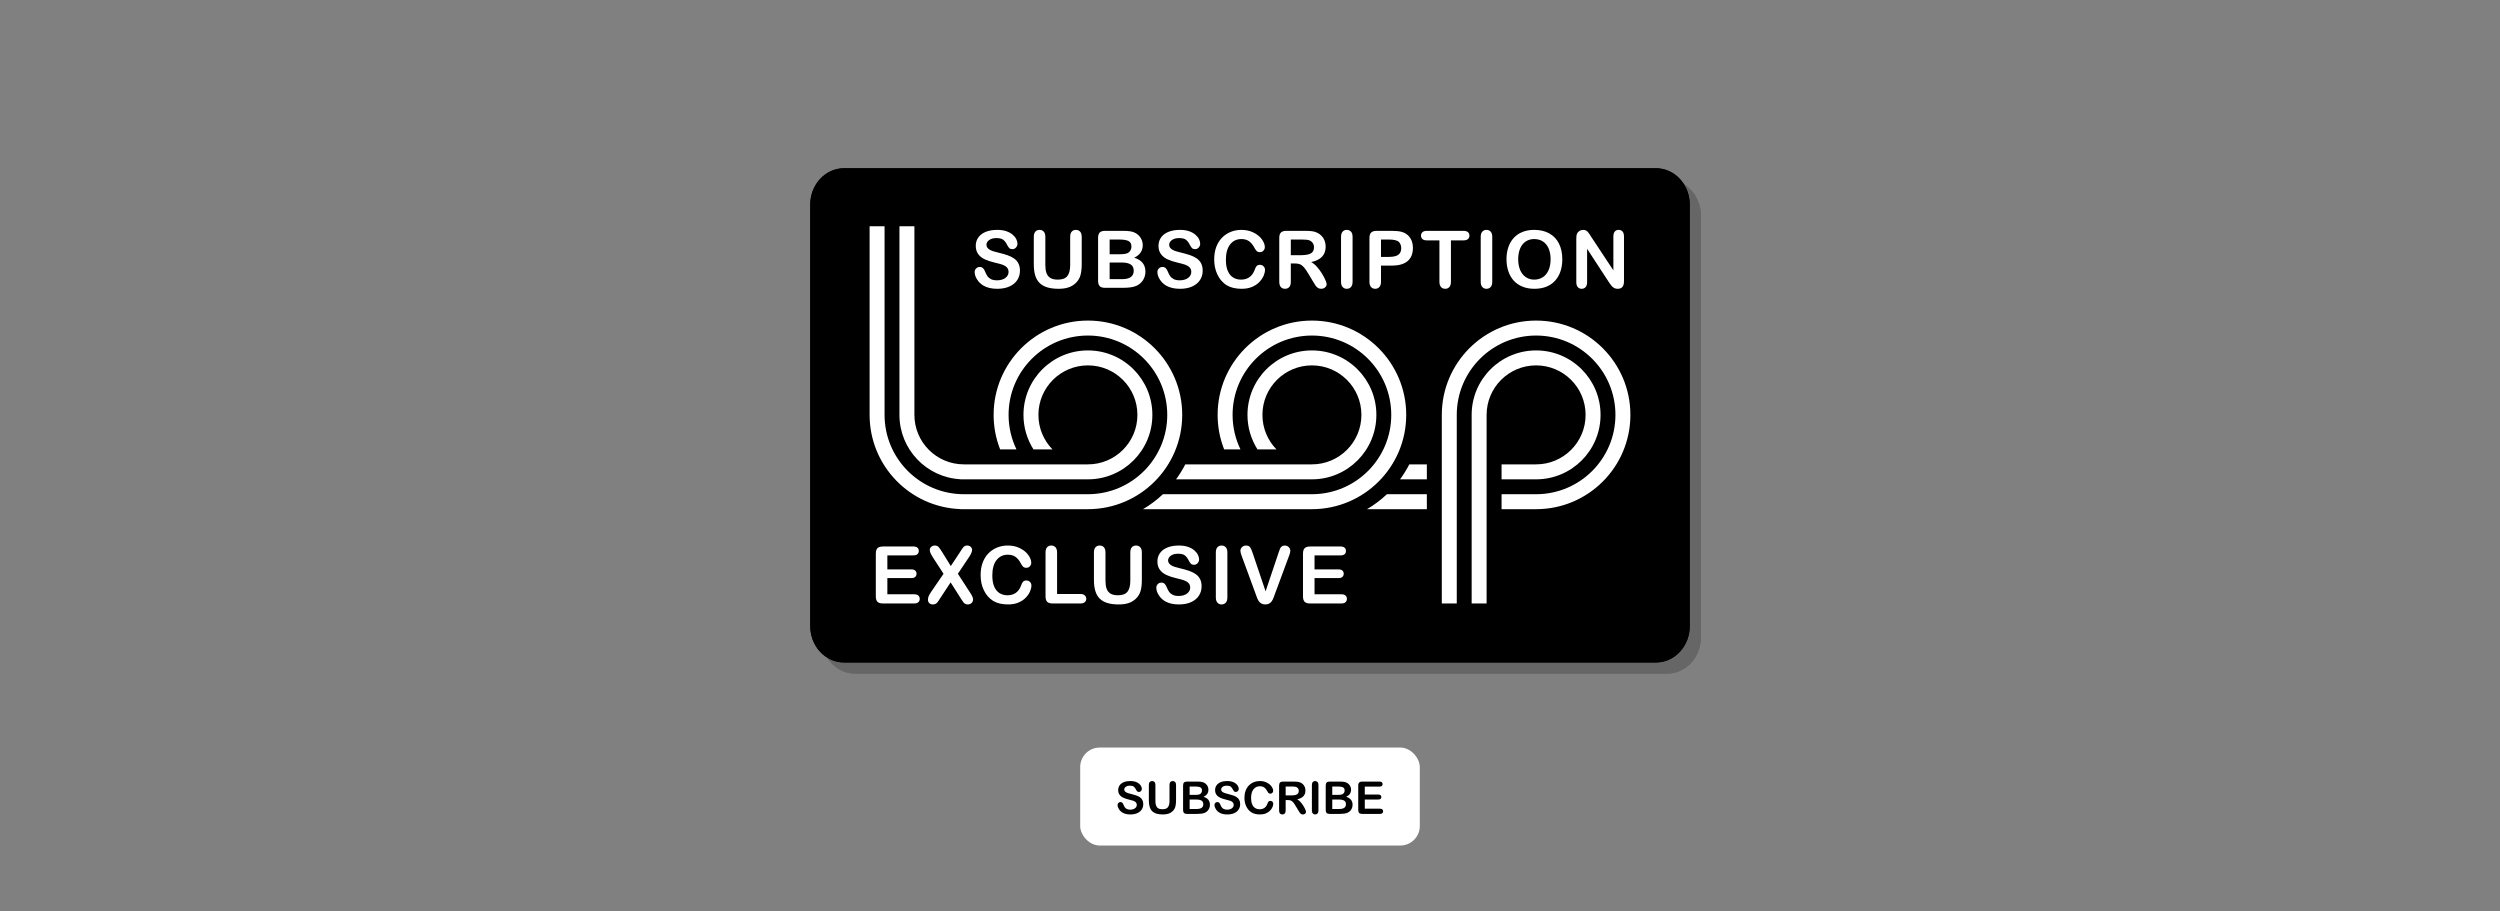 <svg viewBox="0 0 1920 700" xmlns="http://www.w3.org/2000/svg" data-name="Layer 1" id="Layer_1">
  <rect x="0" y="0" width="1920" height="700" fill="#808080" stroke="none"/>
  <defs>
    <style>
      .cls-1 {
        fill: #fff;
      }

      .cls-2 {
        opacity: .2;
      }
    </style>
  </defs>
  <g>
    <rect ry="14.958" rx="14.958" height="75.235" width="260.818" y="574.126" x="829.591" class="cls-1"></rect>
    <g>
      <path d="M878.024,617.628c0,1.502-.387,2.851-1.16,4.048-.773,1.196-1.905,2.133-3.395,2.811s-3.257,1.017-5.3,1.017c-2.45,0-4.471-.463-6.062-1.389-1.129-.666-2.046-1.556-2.751-2.667-.706-1.112-1.059-2.193-1.059-3.243,0-.609.212-1.132.635-1.566s.962-.652,1.617-.652c.53,0,.979.17,1.346.509.367.338.68.841.94,1.507.316.79.657,1.45,1.024,1.981.367.53.883.968,1.549,1.312.666.345,1.541.517,2.625.517,1.49,0,2.701-.347,3.632-1.041.932-.694,1.397-1.561,1.397-2.6,0-.824-.251-1.492-.753-2.007-.502-.514-1.151-.905-1.947-1.177-.796-.271-1.86-.559-3.192-.863-1.784-.418-3.277-.906-4.479-1.465-1.203-.559-2.157-1.321-2.862-2.286-.706-.965-1.059-2.165-1.059-3.599,0-1.365.373-2.579,1.118-3.641.745-1.061,1.823-1.877,3.234-2.447,1.411-.569,3.071-.854,4.979-.854,1.524,0,2.842.188,3.954.567,1.112.378,2.035.88,2.769,1.507s1.27,1.284,1.609,1.973c.338.688.508,1.36.508,2.016,0,.598-.211,1.137-.635,1.617-.423.479-.951.719-1.583.719-.576,0-1.013-.144-1.312-.432-.299-.287-.624-.759-.974-1.414-.452-.937-.993-1.668-1.625-2.192-.632-.525-1.648-.787-3.048-.787-1.299,0-2.346.285-3.142.854-.796.57-1.194,1.256-1.194,2.058,0,.497.136.926.407,1.287s.644.672,1.118.932.954.463,1.439.609,1.287.361,2.405.644c1.4.327,2.667.688,3.802,1.084,1.134.395,2.1.875,2.896,1.438.796.565,1.417,1.279,1.863,2.143.446.863.669,1.922.669,3.175Z"></path>
      <path d="M882.325,614.818v-11.938c0-1.016.229-1.778.686-2.286.457-.508,1.058-.762,1.803-.762.779,0,1.397.254,1.854.762.457.508.686,1.271.686,2.286v12.209c0,1.389.155,2.549.466,3.48.311.931.861,1.653,1.651,2.167s1.897.771,3.319.771c1.964,0,3.353-.521,4.166-1.566.813-1.044,1.219-2.627,1.219-4.75v-12.311c0-1.027.226-1.792.677-2.295.452-.502,1.056-.753,1.812-.753s1.369.251,1.837.753c.468.503.703,1.268.703,2.295v11.938c0,1.941-.189,3.562-.567,4.859-.378,1.299-1.092,2.438-2.142,3.421-.903.836-1.953,1.445-3.149,1.829-1.197.384-2.597.576-4.2.576-1.908,0-3.551-.207-4.928-.618-1.377-.412-2.5-1.051-3.37-1.914-.87-.863-1.507-1.97-1.914-3.319-.407-1.349-.61-2.96-.61-4.834Z"></path>
      <path d="M919.241,625.079h-7.586c-1.095,0-1.877-.245-2.345-.736-.469-.491-.703-1.273-.703-2.346v-18.661c0-1.095.239-1.882.719-2.362.48-.479,1.256-.72,2.329-.72h8.043c1.186,0,2.212.074,3.082.221.869.146,1.648.429,2.337.847.587.35,1.106.793,1.558,1.329s.796,1.129,1.033,1.778.355,1.335.355,2.057c0,2.484-1.242,4.302-3.725,5.453,3.262,1.039,4.894,3.06,4.894,6.062,0,1.389-.355,2.639-1.067,3.751-.711,1.111-1.671,1.933-2.878,2.464-.757.315-1.626.539-2.608.669-.982.13-2.128.194-3.438.194ZM913.636,604.031v6.418h4.606c1.253,0,2.221-.118,2.904-.355s1.205-.688,1.566-1.354c.282-.475.423-1.005.423-1.592,0-1.253-.446-2.086-1.337-2.498-.892-.412-2.252-.618-4.081-.618h-4.081ZM918.869,614.056h-5.232v7.247h5.402c3.397,0,5.097-1.225,5.097-3.675,0-1.253-.44-2.161-1.321-2.726-.88-.564-2.196-.847-3.945-.847Z"></path>
      <path d="M952.448,617.628c0,1.502-.387,2.851-1.16,4.048-.773,1.196-1.905,2.133-3.395,2.811s-3.257,1.017-5.3,1.017c-2.45,0-4.471-.463-6.062-1.389-1.129-.666-2.046-1.556-2.751-2.667-.706-1.112-1.059-2.193-1.059-3.243,0-.609.212-1.132.635-1.566s.962-.652,1.617-.652c.53,0,.979.17,1.346.509.367.338.68.841.94,1.507.316.79.657,1.45,1.024,1.981.367.53.883.968,1.549,1.312.666.345,1.541.517,2.625.517,1.49,0,2.701-.347,3.632-1.041.932-.694,1.397-1.561,1.397-2.6,0-.824-.251-1.492-.753-2.007-.502-.514-1.151-.905-1.947-1.177-.796-.271-1.86-.559-3.192-.863-1.784-.418-3.277-.906-4.479-1.465-1.203-.559-2.157-1.321-2.862-2.286-.706-.965-1.059-2.165-1.059-3.599,0-1.365.373-2.579,1.118-3.641.745-1.061,1.823-1.877,3.234-2.447,1.411-.569,3.071-.854,4.979-.854,1.524,0,2.842.188,3.954.567,1.112.378,2.035.88,2.769,1.507s1.27,1.284,1.609,1.973c.338.688.508,1.36.508,2.016,0,.598-.211,1.137-.635,1.617-.423.479-.951.719-1.583.719-.576,0-1.013-.144-1.312-.432-.299-.287-.624-.759-.974-1.414-.452-.937-.993-1.668-1.625-2.192-.632-.525-1.648-.787-3.048-.787-1.299,0-2.346.285-3.142.854-.796.57-1.194,1.256-1.194,2.058,0,.497.136.926.407,1.287s.644.672,1.118.932.954.463,1.439.609,1.287.361,2.405.644c1.4.327,2.667.688,3.802,1.084,1.134.395,2.1.875,2.896,1.438.796.565,1.417,1.279,1.863,2.143.446.863.669,1.922.669,3.175Z"></path>
      <path d="M977.865,617.239c0,.791-.193,1.646-.584,2.566-.389.92-1.002,1.823-1.836,2.709-.836.887-1.902,1.606-3.201,2.159s-2.811.83-4.539.83c-1.309,0-2.5-.125-3.572-.373s-2.047-.635-2.922-1.16c-.874-.524-1.679-1.216-2.412-2.074-.655-.779-1.214-1.651-1.677-2.616s-.81-1.995-1.042-3.091c-.231-1.095-.347-2.258-.347-3.488,0-1.998.291-3.787.872-5.368.582-1.58,1.414-2.932,2.498-4.056,1.083-1.123,2.354-1.978,3.811-2.565,1.455-.586,3.008-.88,4.656-.88,2.01,0,3.799.4,5.367,1.202,1.57.802,2.772,1.792,3.607,2.972s1.254,2.295,1.254,3.345c0,.575-.203,1.084-.609,1.523-.406.44-.898.661-1.475.661-.643,0-1.125-.152-1.447-.457-.322-.306-.68-.83-1.076-1.575-.654-1.23-1.424-2.15-2.311-2.761-.887-.609-1.979-.914-3.277-.914-2.064,0-3.711.785-4.936,2.354-1.225,1.569-1.837,3.8-1.837,6.689,0,1.93.271,3.536.812,4.817.543,1.281,1.311,2.238,2.305,2.87.992.633,2.156.948,3.488.948,1.443,0,2.666-.358,3.666-1.075.998-.717,1.752-1.77,2.26-3.158.215-.654.48-1.188.797-1.6.314-.412.824-.618,1.523-.618.598,0,1.111.209,1.541.626.43.418.643.938.643,1.558Z"></path>
      <path d="M989.144,614.462h-1.761v7.976c0,1.05-.231,1.823-.694,2.32-.463.496-1.067.745-1.812.745-.802,0-1.422-.261-1.862-.779-.44-.52-.66-1.281-.66-2.286v-19.102c0-1.084.242-1.868.728-2.354s1.271-.729,2.354-.729h8.179c1.129,0,2.094.049,2.896.145s1.524.29,2.168.584c.778.327,1.467.796,2.065,1.405s1.053,1.318,1.363,2.125c.311.808.466,1.663.466,2.565,0,1.852-.522,3.331-1.566,4.437-1.044,1.107-2.628,1.892-4.75,2.354.892.474,1.744,1.174,2.557,2.1.814.926,1.538,1.911,2.177,2.955.638,1.044,1.134,1.987,1.49,2.828.355.841.533,1.42.533,1.735,0,.327-.104.652-.313.974-.209.322-.494.576-.855.762-.361.187-.778.28-1.253.28-.564,0-1.039-.134-1.422-.398-.385-.265-.715-.602-.991-1.008s-.651-1.004-1.126-1.795l-2.015-3.353c-.723-1.23-1.369-2.168-1.939-2.812s-1.148-1.083-1.735-1.32-1.327-.355-2.219-.355ZM992.022,604.031h-4.64v6.824h4.504c1.208,0,2.225-.104,3.049-.313.823-.208,1.453-.563,1.888-1.066.435-.502.652-1.193.652-2.074,0-.688-.176-1.296-.525-1.82-.35-.525-.836-.917-1.456-1.177-.587-.249-1.744-.373-3.472-.373Z"></path>
      <path d="M1007.534,622.438v-19.559c0-1.016.23-1.778.693-2.286s1.062-.762,1.796-.762c.756,0,1.368.251,1.837.753.469.503.703,1.268.703,2.295v19.559c0,1.027-.234,1.795-.703,2.303s-1.081.763-1.837.763c-.723,0-1.318-.258-1.787-.771-.469-.514-.702-1.279-.702-2.295Z"></path>
      <path d="M1028.785,625.079h-7.586c-1.095,0-1.877-.245-2.346-.736-.468-.491-.702-1.273-.702-2.346v-18.661c0-1.095.239-1.882.72-2.362.479-.479,1.256-.72,2.328-.72h8.044c1.185,0,2.212.074,3.082.221.869.146,1.647.429,2.336.847.587.35,1.106.793,1.559,1.329.451.536.796,1.129,1.032,1.778.237.649.356,1.335.356,2.057,0,2.484-1.242,4.302-3.726,5.453,3.262,1.039,4.894,3.06,4.894,6.062,0,1.389-.355,2.639-1.066,3.751-.712,1.111-1.671,1.933-2.879,2.464-.757.315-1.626.539-2.608.669-.981.13-2.128.194-3.438.194ZM1023.181,604.031v6.418h4.605c1.254,0,2.222-.118,2.904-.355s1.205-.688,1.566-1.354c.282-.475.424-1.005.424-1.592,0-1.253-.446-2.086-1.338-2.498-.893-.412-2.252-.618-4.081-.618h-4.081ZM1028.413,614.056h-5.232v7.247h5.401c3.398,0,5.098-1.225,5.098-3.675,0-1.253-.44-2.161-1.321-2.726s-2.195-.847-3.945-.847Z"></path>
      <path d="M1059.486,604.132h-11.329v6.097h10.432c.768,0,1.341.172,1.719.517.378.344.567.798.567,1.362,0,.565-.187,1.024-.559,1.381-.373.355-.948.533-1.728.533h-10.432v7.062h11.719c.79,0,1.386.184,1.786.55.4.367.602.855.602,1.465,0,.587-.201,1.064-.602,1.431-.4.367-.996.551-1.786.551h-13.666c-1.095,0-1.882-.242-2.362-.729-.479-.485-.72-1.27-.72-2.354v-18.661c0-.722.107-1.312.322-1.77.214-.457.55-.79,1.008-.999.457-.209,1.041-.313,1.752-.313h13.276c.802,0,1.397.178,1.786.533.39.356.585.821.585,1.397,0,.587-.195,1.059-.585,1.414-.389.355-.984.533-1.786.533Z"></path>
    </g>
  </g>
  <g>
    <g class="cls-2">
      <path d="M1280.406,517.355h-623.638c-14.311,0-25.912-12.516-25.912-27.956V165.774c0-15.44,11.601-27.956,25.912-27.956h623.638c14.311,0,25.912,12.516,25.912,27.956v323.625c0,15.44-11.601,27.956-25.912,27.956Z"></path>
      <path d="M1280.406,517.355h-623.638c-14.311,0-25.912-12.516-25.912-27.956V165.774c0-15.44,11.601-27.956,25.912-27.956h623.638c14.311,0,25.912,12.516,25.912,27.956v323.625c0,15.44-11.601,27.956-25.912,27.956Z"></path>
    </g>
    <g>
      <path d="M1271.819,508.767h-623.638c-14.311,0-25.912-12.516-25.912-27.956V157.186c0-15.44,11.601-27.956,25.912-27.956h623.638c14.311,0,25.912,12.516,25.912,27.956v323.625c0,15.44-11.601,27.956-25.912,27.956Z"></path>
      <path d="M1271.819,508.767h-623.638c-14.311,0-25.912-12.516-25.912-27.956V157.186c0-15.44,11.601-27.956,25.912-27.956h623.638c14.311,0,25.912,12.516,25.912,27.956v323.625c0,15.44-11.601,27.956-25.912,27.956Z"></path>
    </g>
    <g>
      <path d="M690.773,318.626h0v-144.838h11.49v144.838h-0c0,20.99,17.014,38.007,38.004,38.01h95.254v0c20.993-0,38.01-17.018,38.01-38.01,0-20.993-17.018-38.01-38.011-38.01s-38.011,17.018-38.011,38.01c0,10.319,4.118,19.671,10.792,26.52h-14.584c-4.874-7.666-7.698-16.763-7.698-26.52,0-27.339,22.162-49.501,49.501-49.501s49.501,22.162,49.501,49.501c0,27.338-22.162,49.501-49.501,49.501-.002,0-.004-0-.006-0h-35.521c0,0.0 0.0 0.0 0.0 0h-17.317c-0,0-0-0-0-0h-42.404v0c-.004,0-.009-0-.013-0h-2.718v-.076c-26.068-1.418-46.769-23.003-46.769-49.425ZM835.521,391.045c39.996,0,72.419-32.423,72.419-72.419,0-39.996-32.423-72.419-72.419-72.419s-72.419,32.423-72.419,72.419c0,9.361,1.777,18.307,5.01,26.52h12.54c-3.882-8.018-6.06-17.014-6.06-26.52,0-33.65,27.279-60.929,60.929-60.929s60.929,27.279,60.929,60.929c0,33.283-26.688,60.329-59.831,60.915v.014h-1.092c-.002,0-.003 0-.005 0v-0h-95.261c-33.644-.007-60.915-27.283-60.915-60.929h-0v-144.838h-11.49v144.838h0c0,39.081,30.958,70.925,69.687,72.362v.056h2.721c.004,0,.007 0.0.011 0v-0h95.242c.002,0,.004 0.0.005 0ZM921.786,368.127h50.245-0,35.527c27.338,0,49.501-22.162,49.501-49.501,0-27.339-22.162-49.501-49.501-49.501-27.339,0-49.501,22.162-49.501,49.501,0,9.757,2.825,18.854,7.698,26.52h14.584c-6.674-6.849-10.792-16.201-10.792-26.52,0-20.993,17.018-38.01,38.011-38.01,20.993,0,38.01,17.018,38.01,38.01,0,20.993-17.018,38.01-38.01,38.01v-0h-97.263c-2.056,4.029-4.432,7.868-7.088,11.49h18.579ZM1079.977,318.626c0-39.996-32.423-72.419-72.419-72.419-39.996,0-72.419,32.423-72.419,72.419,0,9.361,1.777,18.307,5.01,26.52h12.54c-3.882-8.018-6.06-17.014-6.06-26.52,0-33.65,27.279-60.929,60.929-60.929s60.929,27.279,60.929,60.929c0,33.283-26.688,60.329-59.831,60.915v.014h-1.092c-.002,0-.003 0-.005 0v-0h-114.431c-4.634,4.384-9.767,8.244-15.303,11.49h129.734c39.996,0,72.419-32.423,72.419-72.419ZM1179.727,246.207c-39.996,0-72.419,32.423-72.419,72.419h0v144.838h11.49v-144.838h0c0-33.65,27.279-60.929,60.929-60.929s60.929,27.279,60.929,60.929-27.279,60.929-60.929,60.929v-0h-26.52v11.49h26.52c39.996,0,72.419-32.423,72.419-72.419,0-39.996-32.423-72.419-72.419-72.419ZM1179.727,280.616c20.993,0,38.01,17.018,38.01,38.01s-17.018,38.01-38.01,38.01v-0h-26.52v11.49h26.52c27.338,0,49.501-22.162,49.501-49.501,0-27.339-22.162-49.501-49.501-49.501-27.339,0-49.501,22.162-49.501,49.501h0v144.838h11.49v-144.838h0c0-20.993,17.018-38.01,38.01-38.01ZM1075.242,368.127h20.575v-11.49h-13.487c-2.056,4.029-4.432,7.868-7.088,11.49ZM1049.859,391.045h45.959v-11.49h-30.656c-4.634,4.384-9.767,8.244-15.303,11.49Z" class="cls-1"></path>
      <g>
        <path d="M783.32,207.916c0,2.646-.682,5.024-2.044,7.133-1.363,2.109-3.358,3.761-5.984,4.955-2.626,1.193-5.741,1.79-9.342,1.79-4.318,0-7.879-.815-10.685-2.447-1.99-1.174-3.606-2.74-4.85-4.7s-1.865-3.865-1.865-5.716c0-1.074.373-1.994,1.119-2.761.746-.766,1.696-1.148,2.85-1.148.936,0,1.726.298,2.373.895.646.598,1.198,1.482,1.656,2.656.557,1.394,1.159,2.558,1.806,3.492.646.936,1.557,1.706,2.731,2.313,1.174.606,2.716.91,4.626.91,2.626,0,4.76-.612,6.402-1.836s2.462-2.75,2.462-4.581c0-1.452-.443-2.631-1.328-3.537-.886-.904-2.03-1.597-3.432-2.074-1.403-.478-3.278-.984-5.626-1.521-3.144-.736-5.775-1.597-7.895-2.582-2.119-.984-3.8-2.328-5.044-4.029-1.243-1.701-1.865-3.814-1.865-6.342,0-2.407.657-4.547,1.97-6.417,1.313-1.87,3.213-3.308,5.701-4.312,2.487-1.005,5.412-1.507,8.775-1.507,2.686,0,5.009.333,6.969.999,1.959.667,3.586,1.553,4.88,2.656,1.293,1.104,2.238,2.264,2.835,3.478.597,1.214.896,2.397.896,3.552,0,1.055-.373,2.005-1.119,2.85-.746.847-1.677,1.269-2.791,1.269-1.015,0-1.786-.254-2.313-.761-.527-.508-1.1-1.338-1.716-2.492-.796-1.651-1.751-2.939-2.865-3.865-1.115-.925-2.905-1.388-5.373-1.388-2.289,0-4.133.503-5.537,1.508-1.402,1.005-2.104,2.213-2.104,3.626,0,.876.238,1.632.716,2.268.478.638,1.134,1.185,1.97,1.642.836.458,1.682.816,2.537,1.075s2.269.637,4.238,1.134c2.467.577,4.7,1.214,6.7,1.91,2.0.696,3.701,1.542,5.104,2.537s2.497,2.253,3.283,3.775c.786,1.521,1.179,3.387,1.179,5.596Z" class="cls-1"></path>
        <path d="M793.957,202.962v-21.041c0-1.791.403-3.134,1.209-4.029s1.865-1.343,3.179-1.343c1.373,0,2.462.447,3.268,1.343.806.896,1.209,2.238,1.209,4.029v21.519c0,2.447.273,4.491.821,6.133s1.517,2.915,2.91,3.82c1.393.906,3.343,1.358,5.85,1.358,3.462,0,5.91-.92,7.342-2.761s2.148-4.631,2.148-8.372v-21.697c0-1.811.398-3.159,1.194-4.044.795-.886,1.86-1.328,3.194-1.328,1.333,0,2.412.442,3.238,1.328.825.885,1.238,2.233,1.238,4.044v21.041c0,3.422-.333,6.277-1,8.565-.667,2.288-1.925,4.298-3.775,6.029-1.592,1.473-3.442,2.547-5.551,3.223-2.109.677-4.577,1.015-7.402,1.015-3.362,0-6.258-.363-8.685-1.089-2.428-.727-4.407-1.851-5.939-3.373-1.532-1.521-2.656-3.472-3.373-5.85-.716-2.377-1.075-5.218-1.075-8.521Z" class="cls-1"></path>
        <path d="M862.077,221.048h-13.371c-1.93,0-3.309-.433-4.134-1.298-.826-.865-1.238-2.243-1.238-4.134v-32.89c0-1.93.422-3.317,1.269-4.164.845-.845,2.213-1.268,4.104-1.268h14.177c2.089,0,3.899.129,5.432.388s2.905.757,4.119,1.492c1.035.617,1.95,1.398,2.746,2.343.796.945,1.403,1.99,1.821,3.134.417,1.145.626,2.354.626,3.626,0,4.378-2.188,7.581-6.565,9.61,5.75,1.831,8.625,5.393,8.625,10.685,0,2.447-.627,4.651-1.88,6.611-1.254,1.96-2.945,3.407-5.074,4.343-1.333.557-2.865.95-4.596,1.179s-3.75.343-6.059.343ZM852.198,183.95v11.312h8.118c2.208,0,3.915-.209,5.119-.627,1.203-.418,2.124-1.213,2.761-2.388.497-.836.746-1.771.746-2.806,0-2.208-.786-3.676-2.358-4.402-1.572-.726-3.969-1.089-7.193-1.089h-7.193ZM861.42,201.619h-9.222v12.773h9.521c5.988,0,8.983-2.158,8.983-6.477,0-2.209-.776-3.81-2.328-4.805s-3.87-1.492-6.954-1.492Z" class="cls-1"></path>
        <path d="M923.66,207.916c0,2.646-.682,5.024-2.045,7.133-1.363,2.109-3.357,3.761-5.984,4.955-2.626,1.193-5.741,1.79-9.341,1.79-4.318,0-7.879-.815-10.685-2.447-1.99-1.174-3.607-2.74-4.851-4.7-1.243-1.96-1.865-3.865-1.865-5.716,0-1.074.373-1.994,1.119-2.761.746-.766,1.696-1.148,2.851-1.148.935,0,1.726.298,2.373.895.646.598,1.199,1.482,1.657,2.656.557,1.394,1.159,2.558,1.806,3.492.646.936,1.557,1.706,2.73,2.313,1.174.606,2.716.91,4.626.91,2.627,0,4.761-.612,6.402-1.836s2.462-2.75,2.462-4.581c0-1.452-.443-2.631-1.328-3.537-.886-.904-2.029-1.597-3.432-2.074s-3.278-.984-5.626-1.521c-3.144-.736-5.775-1.597-7.894-2.582-2.119-.984-3.801-2.328-5.044-4.029-1.244-1.701-1.865-3.814-1.865-6.342,0-2.407.656-4.547,1.97-6.417s3.213-3.308,5.7-4.312,5.412-1.507,8.775-1.507c2.686,0,5.009.333,6.969.999,1.959.667,3.586,1.553,4.879,2.656,1.293,1.104,2.239,2.264,2.835,3.478s.896,2.397.896,3.552c0,1.055-.373,2.005-1.119,2.85-.746.847-1.677,1.269-2.791,1.269-1.015,0-1.786-.254-2.312-.761-.528-.508-1.1-1.338-1.717-2.492-.796-1.651-1.751-2.939-2.865-3.865-1.115-.925-2.905-1.388-5.373-1.388-2.288,0-4.133.503-5.536,1.508-1.402,1.005-2.104,2.213-2.104,3.626,0,.876.239,1.632.716,2.268.478.638,1.134,1.185,1.97,1.642.836.458,1.681.816,2.537,1.075.855.259,2.268.637,4.238,1.134,2.467.577,4.701,1.214,6.701,1.91,1.999.696,3.7,1.542,5.104,2.537,1.402.995,2.497,2.253,3.283,3.775.786,1.521,1.179,3.387,1.179,5.596Z" class="cls-1"></path>
        <path d="M971.514,207.229c0,1.394-.343,2.9-1.029,4.521-.687,1.622-1.766,3.214-3.238,4.775-1.473,1.562-3.353,2.831-5.641,3.806s-4.954,1.462-7.999,1.462c-2.308,0-4.407-.219-6.297-.656-1.891-.438-3.606-1.119-5.148-2.045-1.542-.925-2.96-2.144-4.253-3.655-1.154-1.373-2.139-2.91-2.955-4.611-.815-1.701-1.428-3.517-1.835-5.447-.408-1.93-.612-3.979-.612-6.147,0-3.522.513-6.676,1.537-9.462,1.024-2.785,2.492-5.168,4.402-7.147s4.148-3.487,6.715-4.521,5.302-1.552,8.208-1.552c3.541,0,6.695.706,9.461,2.119,2.766,1.412,4.885,3.158,6.357,5.237,1.472,2.079,2.208,4.044,2.208,5.895,0,1.015-.357,1.91-1.074,2.687-.716.775-1.582,1.164-2.597,1.164-1.134,0-1.984-.27-2.552-.807-.566-.537-1.199-1.462-1.895-2.775-1.154-2.168-2.513-3.79-4.074-4.865-1.562-1.074-3.487-1.611-5.775-1.611-3.641,0-6.541,1.383-8.7,4.148-2.159,2.766-3.238,6.696-3.238,11.789,0,3.402.478,6.233,1.432,8.491.955,2.259,2.309,3.944,4.06,5.059,1.75,1.115,3.8,1.672,6.148,1.672,2.546,0,4.701-.632,6.461-1.896s3.089-3.119,3.984-5.566c.378-1.153.846-2.094,1.403-2.82.557-.726,1.451-1.089,2.686-1.089,1.055,0,1.96.368,2.716,1.104.756.736,1.134,1.652,1.134,2.746Z" class="cls-1"></path>
        <path d="M994.447,202.335h-3.104v14.058c0,1.85-.408,3.213-1.225,4.089-.815.875-1.88,1.312-3.193,1.312-1.412,0-2.507-.458-3.282-1.373-.776-.914-1.164-2.258-1.164-4.028v-33.666c0-1.91.428-3.293,1.283-4.148s2.238-1.283,4.148-1.283h14.415c1.99,0,3.691.085,5.104.253,1.413.17,2.687.513,3.82,1.03,1.373.577,2.587,1.402,3.642,2.477,1.054,1.075,1.854,2.324,2.402,3.746.547,1.423.821,2.93.821,4.521,0,3.264-.921,5.87-2.762,7.819-1.84,1.95-4.631,3.333-8.371,4.148,1.571.836,3.074,2.07,4.507,3.701,1.433,1.632,2.711,3.368,3.835,5.208,1.124,1.841,2,3.502,2.627,4.984.626,1.482.939,2.502.939,3.059,0,.578-.184,1.149-.552,1.717-.368.566-.871,1.015-1.507,1.343-.638.328-1.373.492-2.209.492-.995,0-1.831-.233-2.507-.701-.677-.467-1.259-1.06-1.746-1.775-.488-.717-1.149-1.771-1.985-3.164l-3.551-5.909c-1.273-2.169-2.413-3.82-3.418-4.954-1.005-1.135-2.024-1.91-3.059-2.328-1.035-.418-2.339-.627-3.91-.627ZM999.521,183.95h-8.178v12.027h7.938c2.129,0,3.92-.184,5.372-.552s2.562-.995,3.328-1.88c.766-.886,1.148-2.104,1.148-3.656,0-1.214-.309-2.283-.925-3.209-.617-.925-1.473-1.616-2.566-2.074-1.035-.438-3.074-.656-6.118-.656Z" class="cls-1"></path>
        <path d="M1029.916,216.392v-34.472c0-1.791.407-3.134,1.224-4.029.815-.896,1.87-1.343,3.163-1.343,1.333,0,2.413.442,3.238,1.328.826.885,1.239,2.233,1.239,4.044v34.472c0,1.811-.413,3.163-1.239,4.059-.825.896-1.905,1.343-3.238,1.343-1.273,0-2.322-.452-3.148-1.357s-1.238-2.254-1.238-4.044Z" class="cls-1"></path>
        <path d="M1068.726,204.006h-8.117v12.387c0,1.771-.418,3.114-1.254,4.028-.836.915-1.891,1.373-3.164,1.373-1.333,0-2.407-.452-3.223-1.357-.816-.905-1.224-2.233-1.224-3.984v-33.726c0-1.95.447-3.343,1.343-4.179.896-.835,2.317-1.253,4.268-1.253h11.371c3.362,0,5.949.259,7.76.775,1.791.498,3.338,1.324,4.642,2.478,1.303,1.154,2.293,2.566,2.97,4.238.676,1.671,1.015,3.552,1.015,5.641,0,4.457-1.373,7.834-4.119,10.133-2.745,2.298-6.835,3.446-12.267,3.446ZM1066.578,183.95h-5.969v13.371h5.969c2.089,0,3.835-.219,5.238-.657,1.402-.438,2.472-1.153,3.208-2.148.735-.995,1.104-2.298,1.104-3.91,0-1.93-.567-3.502-1.701-4.716-1.273-1.293-3.891-1.939-7.85-1.939Z" class="cls-1"></path>
        <path d="M1123.982,184.606h-9.67v31.786c0,1.83-.408,3.188-1.223,4.073-.816.886-1.871,1.328-3.164,1.328-1.313,0-2.383-.447-3.209-1.343-.825-.896-1.238-2.248-1.238-4.059v-31.786h-9.67c-1.512,0-2.637-.333-3.372-1-.736-.666-1.104-1.546-1.104-2.641,0-1.135.383-2.029,1.148-2.687.766-.656,1.876-.984,3.328-.984h28.174c1.532,0,2.672.338,3.418,1.015s1.119,1.562,1.119,2.656-.379,1.975-1.135,2.641c-.756.667-1.89,1-3.402,1Z" class="cls-1"></path>
        <path d="M1137.186,216.392v-34.472c0-1.791.407-3.134,1.224-4.029.815-.896,1.87-1.343,3.164-1.343,1.332,0,2.412.442,3.238,1.328.825.885,1.238,2.233,1.238,4.044v34.472c0,1.811-.413,3.163-1.238,4.059-.826.896-1.906,1.343-3.238,1.343-1.273,0-2.323-.452-3.148-1.357-.826-.905-1.239-2.254-1.239-4.044Z" class="cls-1"></path>
        <path d="M1178.265,176.549c4.537,0,8.432.92,11.685,2.761,3.253,1.84,5.716,4.457,7.387,7.849,1.672,3.393,2.507,7.377,2.507,11.953,0,3.383-.457,6.457-1.373,9.223-.915,2.766-2.288,5.163-4.118,7.192-1.831,2.03-4.079,3.582-6.745,4.656s-5.721,1.611-9.162,1.611c-3.423,0-6.487-.552-9.193-1.656-2.705-1.104-4.964-2.661-6.774-4.671s-3.179-4.427-4.104-7.252-1.388-5.88-1.388-9.163c0-3.362.482-6.446,1.447-9.252s2.362-5.193,4.193-7.163c1.83-1.97,4.059-3.477,6.686-4.521,2.626-1.045,5.61-1.566,8.953-1.566ZM1190.86,199.052c0-3.203-.518-5.979-1.552-8.327-1.035-2.347-2.512-4.123-4.432-5.327-1.921-1.203-4.124-1.806-6.611-1.806-1.771,0-3.407.334-4.909,1-1.503.667-2.796,1.637-3.88,2.91-1.085,1.273-1.94,2.9-2.566,4.88-.627,1.979-.94,4.203-.94,6.67,0,2.487.313,4.735.94,6.745.626,2.01,1.512,3.676,2.656,4.999,1.144,1.323,2.457,2.313,3.939,2.97,1.481.656,3.108.985,4.879.985,2.269,0,4.353-.567,6.253-1.701,1.9-1.135,3.412-2.885,4.536-5.253,1.125-2.368,1.687-5.283,1.687-8.745Z" class="cls-1"></path>
        <path d="M1222.031,181.861l17.042,25.786v-26.025c0-1.69.362-2.959,1.089-3.806.727-.845,1.707-1.268,2.94-1.268,1.272,0,2.278.423,3.015,1.268.735.847,1.104,2.115,1.104,3.806v34.412c0,3.84-1.592,5.76-4.775,5.76-.795,0-1.512-.114-2.148-.343-.637-.229-1.234-.592-1.791-1.09-.557-.497-1.074-1.079-1.552-1.746-.478-.666-.955-1.348-1.433-2.044l-16.624-25.488v25.638c0,1.671-.388,2.935-1.163,3.79-.776.855-1.771,1.283-2.985,1.283-1.253,0-2.259-.433-3.015-1.298s-1.134-2.124-1.134-3.775v-33.756c0-1.433.159-2.556.478-3.372.378-.896,1.005-1.627,1.881-2.193.875-.567,1.82-.851,2.835-.851.796,0,1.478.129,2.044.388.567.259,1.064.607,1.492,1.045s.866,1.005,1.313,1.701c.448.696.91,1.423,1.388,2.179Z" class="cls-1"></path>
      </g>
      <g>
        <path d="M701.461,426.545h-19.967v10.744h18.385c1.353,0,2.362.304,3.029.91.667.607,1,1.408,1,2.402,0,.995-.328,1.806-.985,2.433-.656.627-1.671.94-3.044.94h-18.385v12.445h20.653c1.393,0,2.442.324,3.148.97.706.647,1.06,1.508,1.06,2.582,0,1.034-.354,1.876-1.06,2.521-.707.647-1.756.971-3.148.971h-24.085c-1.93,0-3.318-.428-4.164-1.284-.846-.854-1.269-2.238-1.269-4.148v-32.89c0-1.272.189-2.312.567-3.118.377-.807.97-1.393,1.775-1.762.806-.367,1.836-.552,3.089-.552h23.399c1.412,0,2.462.313,3.148.94s1.03,1.447,1.03,2.462c0,1.035-.343,1.865-1.03,2.492s-1.736.94-3.148.94Z" class="cls-1"></path>
        <path d="M714.844,454.957l9.789-14.296-8.237-12.714c-.776-1.233-1.358-2.293-1.746-3.179-.388-.885-.582-1.735-.582-2.552,0-.836.373-1.586,1.119-2.253s1.657-1,2.731-1c1.233,0,2.193.363,2.88,1.089.687.727,1.636,2.074,2.85,4.045l6.566,10.625,7.014-10.625c.577-.896,1.069-1.661,1.478-2.299.407-.637.801-1.164,1.179-1.581.378-.418.801-.731,1.269-.94.467-.209,1.01-.313,1.627-.313,1.114,0,2.024.333,2.73,1,.706.667,1.06,1.458,1.06,2.372,0,1.334-.766,3.145-2.298,5.433l-8.625,12.893,9.282,14.296c.836,1.254,1.442,2.294,1.82,3.119.378.826.567,1.607.567,2.343,0,.697-.169,1.334-.507,1.91-.338.577-.816,1.035-1.433,1.373s-1.313.508-2.089.508c-.835,0-1.542-.175-2.119-.522s-1.044-.781-1.402-1.299c-.358-.517-1.025-1.521-2-3.014l-7.7-12.117-8.177,12.475c-.637.996-1.089,1.691-1.358,2.09s-.593.786-.97,1.164c-.378.378-.826.676-1.343.895s-1.124.329-1.82.329c-1.074,0-1.965-.329-2.671-.985-.707-.656-1.06-1.611-1.06-2.865,0-1.472.726-3.272,2.179-5.402Z" class="cls-1"></path>
        <path d="M792.125,449.644c0,1.394-.343,2.9-1.03,4.522s-1.766,3.213-3.238,4.774c-1.473,1.562-3.353,2.831-5.641,3.806s-4.954,1.463-7.999,1.463c-2.308,0-4.407-.22-6.297-.657-1.891-.438-3.606-1.119-5.148-2.044-1.542-.926-2.96-2.144-4.253-3.656-1.154-1.373-2.139-2.91-2.955-4.611-.815-1.701-1.428-3.517-1.835-5.446-.408-1.93-.612-3.979-.612-6.148,0-3.521.513-6.675,1.537-9.461,1.024-2.785,2.492-5.168,4.402-7.148,1.91-1.979,4.148-3.486,6.715-4.521,2.567-1.034,5.302-1.552,8.208-1.552,3.541,0,6.695.706,9.461,2.119s4.885,3.159,6.357,5.237c1.472,2.08,2.208,4.045,2.208,5.895,0,1.016-.358,1.91-1.074,2.687-.716.776-1.582,1.164-2.597,1.164-1.134,0-1.984-.269-2.552-.806-.567-.537-1.199-1.463-1.895-2.775-1.154-2.169-2.512-3.791-4.074-4.865-1.562-1.074-3.487-1.611-5.775-1.611-3.641,0-6.541,1.383-8.7,4.148-2.159,2.766-3.238,6.695-3.238,11.789,0,3.402.478,6.232,1.432,8.49.955,2.259,2.309,3.945,4.06,5.06,1.75,1.114,3.8,1.671,6.148,1.671,2.546,0,4.701-.631,6.461-1.896,1.761-1.263,3.089-3.118,3.984-5.565.378-1.154.846-2.094,1.403-2.82s1.452-1.09,2.686-1.09c1.055,0,1.96.368,2.716,1.104s1.134,1.651,1.134,2.745Z" class="cls-1"></path>
        <path d="M811.835,424.336v31.846h17.967c1.433,0,2.532.348,3.298,1.044.766.697,1.148,1.572,1.148,2.627,0,1.074-.378,1.944-1.134,2.611-.756.667-1.861,1-3.313,1h-21.399c-1.931,0-3.318-.428-4.164-1.284-.846-.854-1.269-2.238-1.269-4.148v-33.695c0-1.791.403-3.134,1.208-4.029.806-.896,1.866-1.343,3.179-1.343,1.333,0,2.412.443,3.238,1.328.825.886,1.238,2.233,1.238,4.044Z" class="cls-1"></path>
        <path d="M840.14,445.377v-21.041c0-1.791.403-3.134,1.209-4.029s1.865-1.343,3.179-1.343c1.373,0,2.462.447,3.268,1.343.806.896,1.209,2.238,1.209,4.029v21.519c0,2.447.273,4.492.821,6.134.547,1.641,1.517,2.915,2.91,3.82s3.343,1.357,5.85,1.357c3.462,0,5.91-.92,7.342-2.761,1.433-1.84,2.148-4.631,2.148-8.372v-21.697c0-1.811.398-3.158,1.194-4.044.795-.885,1.86-1.328,3.194-1.328,1.333,0,2.412.443,3.238,1.328.825.886,1.238,2.233,1.238,4.044v21.041c0,3.423-.333,6.278-1,8.565-.667,2.289-1.925,4.298-3.775,6.029-1.592,1.473-3.442,2.547-5.551,3.224-2.109.676-4.577,1.015-7.402,1.015-3.362,0-6.258-.363-8.685-1.09-2.428-.726-4.407-1.851-5.939-3.372-1.532-1.522-2.656-3.473-3.373-5.85-.716-2.378-1.075-5.219-1.075-8.521Z" class="cls-1"></path>
        <path d="M922.825,450.331c0,2.646-.682,5.024-2.045,7.134s-3.357,3.76-5.984,4.954c-2.626,1.193-5.741,1.791-9.341,1.791-4.318,0-7.879-.815-10.685-2.447-1.99-1.174-3.607-2.741-4.851-4.701-1.243-1.96-1.865-3.865-1.865-5.716,0-1.074.373-1.994,1.119-2.76s1.696-1.149,2.851-1.149c.935,0,1.726.298,2.373.896.646.597,1.199,1.482,1.657,2.656.557,1.393,1.159,2.557,1.806,3.492.646.936,1.557,1.706,2.73,2.312,1.174.607,2.716.91,4.626.91,2.627,0,4.761-.611,6.402-1.835s2.462-2.751,2.462-4.582c0-1.452-.443-2.631-1.328-3.536-.886-.905-2.029-1.597-3.432-2.074s-3.278-.985-5.626-1.522c-3.144-.735-5.775-1.597-7.894-2.581-2.119-.985-3.801-2.328-5.044-4.029-1.244-1.701-1.865-3.815-1.865-6.343,0-2.407.656-4.546,1.97-6.417,1.313-1.869,3.213-3.308,5.7-4.312,2.487-1.004,5.412-1.507,8.775-1.507,2.686,0,5.009.333,6.969,1,1.959.667,3.586,1.552,4.879,2.656s2.239,2.264,2.835,3.477c.597,1.214.896,2.398.896,3.552,0,1.055-.373,2.005-1.119,2.851s-1.677,1.269-2.791,1.269c-1.015,0-1.786-.254-2.312-.762-.528-.507-1.1-1.338-1.717-2.492-.796-1.65-1.751-2.939-2.865-3.864-1.115-.926-2.905-1.388-5.373-1.388-2.288,0-4.133.502-5.536,1.507-1.402,1.005-2.104,2.214-2.104,3.626,0,.876.239,1.632.716,2.269s1.134,1.184,1.97,1.642,1.681.815,2.537,1.074c.855.259,2.268.637,4.238,1.134,2.467.577,4.701,1.214,6.701,1.91,1.999.697,3.7,1.542,5.104,2.537,1.402.995,2.497,2.253,3.283,3.775.786,1.522,1.179,3.388,1.179,5.596Z" class="cls-1"></path>
        <path d="M933.761,458.807v-34.472c0-1.791.407-3.134,1.224-4.029.815-.896,1.87-1.343,3.163-1.343,1.333,0,2.413.443,3.238,1.328.826.886,1.239,2.233,1.239,4.044v34.472c0,1.811-.413,3.163-1.239,4.059s-1.905,1.344-3.238,1.344c-1.273,0-2.323-.453-3.148-1.358-.826-.905-1.238-2.253-1.238-4.044Z" class="cls-1"></path>
        <path d="M962.065,424.783l9.909,29.339,9.938-29.547c.517-1.553.905-2.632,1.164-3.238.258-.607.687-1.154,1.283-1.642s1.413-.731,2.447-.731c.756,0,1.457.189,2.104.567.646.378,1.153.88,1.521,1.507s.553,1.259.553,1.896c0,.438-.061.91-.18,1.417-.119.508-.269,1.005-.447,1.493-.18.487-.358.989-.537,1.507l-10.596,28.592c-.378,1.095-.756,2.134-1.134,3.119-.378.984-.816,1.851-1.313,2.597s-1.159,1.357-1.984,1.835c-.826.478-1.836.717-3.029.717s-2.204-.234-3.029-.702c-.826-.467-1.492-1.084-2-1.85-.507-.766-.95-1.637-1.328-2.611s-.756-2.01-1.134-3.104l-10.416-28.354c-.179-.517-.363-1.024-.552-1.521-.189-.497-.348-1.034-.478-1.612-.129-.576-.194-1.063-.194-1.462,0-1.015.407-1.94,1.224-2.775.815-.836,1.84-1.254,3.074-1.254,1.512,0,2.581.463,3.208,1.388.627.926,1.269,2.402,1.925,4.432Z" class="cls-1"></path>
        <path d="M1029.528,426.545h-19.966v10.744h18.385c1.353,0,2.362.304,3.029.91.666.607,1,1.408,1,2.402,0,.995-.329,1.806-.985,2.433-.657.627-1.671.94-3.044.94h-18.385v12.445h20.652c1.393,0,2.442.324,3.148.97.707.647,1.061,1.508,1.061,2.582,0,1.034-.354,1.876-1.061,2.521-.706.647-1.756.971-3.148.971h-24.085c-1.931,0-3.318-.428-4.163-1.284-.847-.854-1.269-2.238-1.269-4.148v-32.89c0-1.272.188-2.312.566-3.118.378-.807.97-1.393,1.776-1.762.806-.367,1.835-.552,3.089-.552h23.398c1.413,0,2.463.313,3.149.94.686.627,1.029,1.447,1.029,2.462,0,1.035-.344,1.865-1.029,2.492-.687.627-1.736.94-3.149.94Z" class="cls-1"></path>
      </g>
    </g>
  </g>
</svg>